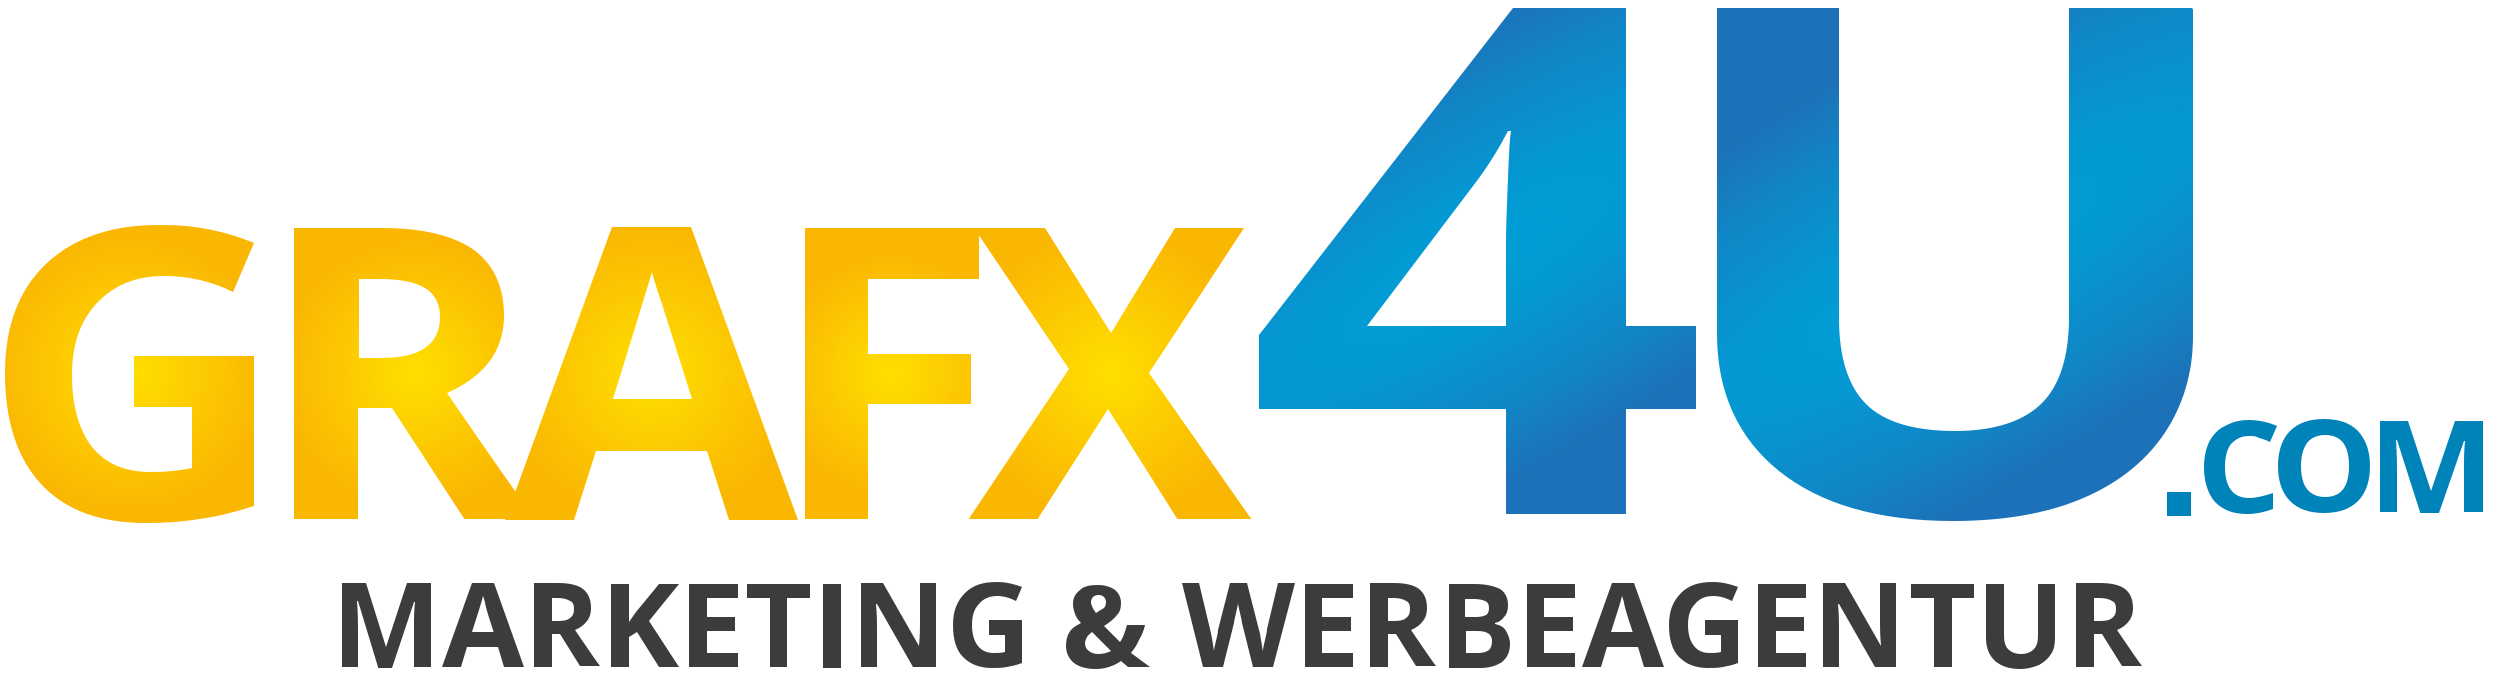 <?xml version="1.0" encoding="utf-8"?>
<!-- Generator: Adobe Illustrator 28.3.0, SVG Export Plug-In . SVG Version: 6.00 Build 0)  -->
<svg version="1.1" id="Ebene_1" xmlns="http://www.w3.org/2000/svg" xmlns:xlink="http://www.w3.org/1999/xlink" x="0px" y="0px"
	 viewBox="0 0 250 67.7" style="enable-background:new 0 0 250 67.7;" xml:space="preserve">
<style type="text/css">
	.st0{clip-path:url(#SVGID_00000171685092959142939680000006384492251436827023_);}
	
		.st1{clip-path:url(#SVGID_00000024707861735568251800000001725465831992622002_);fill:url(#SVGID_00000140716187858255051010000007425638428597287871_);}
	
		.st2{clip-path:url(#SVGID_00000180368711427289425970000017829679275160382099_);fill:url(#SVGID_00000025420954074742799120000009157436644853937841_);}
	
		.st3{clip-path:url(#SVGID_00000155113744805903074960000003768574308942174088_);fill:url(#SVGID_00000110429788690035147570000006828153446141966759_);}
	
		.st4{clip-path:url(#SVGID_00000139988120731969638190000015540343977340889740_);fill:url(#SVGID_00000149382060212867443570000006340561912793965499_);}
	
		.st5{clip-path:url(#SVGID_00000033362107612314309380000009931404178271623856_);fill:url(#SVGID_00000147908620169132559480000001571865413477406084_);}
	.st6{clip-path:url(#SVGID_00000065757509429912157930000003470141786296400046_);fill:#0083B9;}
	
		.st7{clip-path:url(#SVGID_00000145031658844080282320000016511895501363599269_);fill:url(#SVGID_00000154404310808770322290000008805515893224592054_);}
	
		.st8{clip-path:url(#SVGID_00000052094147129064475040000006280837993757854093_);fill:url(#SVGID_00000024679815796398654840000014976704176234814358_);}
	.st9{clip-path:url(#SVGID_00000088813698063528398800000003797669248990063535_);fill:#3C3C3B;}
	.st10{clip-path:url(#SVGID_00000088813698063528398800000003797669248990063535_);fill:#0083B9;}
</style>
<g>
	<g>
		<defs>
			<rect id="SVGID_1_" width="248.7" height="67.7"/>
		</defs>
		<clipPath id="SVGID_00000023969516647922110040000010620748947966170759_">
			<use xlink:href="#SVGID_1_"  style="overflow:visible;"/>
		</clipPath>
		<g style="clip-path:url(#SVGID_00000023969516647922110040000010620748947966170759_);">
			<defs>
				<path id="SVGID_00000052066266574407720020000006618849142481272977_" d="M4.7,26.3c-2.8,2.6-4.2,6.3-4.2,11
					c0,4.8,1.2,8.5,3.6,11.1c2.4,2.6,5.9,3.9,10.5,3.9c1.8,0,3.6-0.1,5.3-0.4c1.7-0.2,3.6-0.7,5.5-1.3V35.6h-12v5.1h5.8v6.1
					c-1.4,0.3-2.7,0.4-4.1,0.4c-2.6,0-4.5-0.8-5.9-2.5c-1.3-1.7-2-4.1-2-7.2c0-3,0.8-5.4,2.5-7.2c1.7-1.8,3.9-2.7,6.7-2.7
					c2.4,0,4.7,0.5,6.9,1.6l2.1-4.9c-2.9-1.2-5.9-1.8-9-1.8C11.4,22.4,7.5,23.7,4.7,26.3"/>
			</defs>
			<clipPath id="SVGID_00000035523674571365288350000003962543431377119134_">
				<use xlink:href="#SVGID_00000052066266574407720020000006618849142481272977_"  style="overflow:visible;"/>
			</clipPath>
			
				<radialGradient id="SVGID_00000088091999114549647930000013883073223598133158_" cx="-0.769" cy="-2.687" r="0.18" gradientTransform="matrix(76.314 0 0 -76.314 71.655 -167.704)" gradientUnits="userSpaceOnUse">
				<stop  offset="0" style="stop-color:#FFDF00"/>
				<stop  offset="1" style="stop-color:#FAB702"/>
			</radialGradient>
			
				<rect x="0.5" y="22.4" style="clip-path:url(#SVGID_00000035523674571365288350000003962543431377119134_);fill:url(#SVGID_00000088091999114549647930000013883073223598133158_);" width="24.9" height="30"/>
		</g>
		<g style="clip-path:url(#SVGID_00000023969516647922110040000010620748947966170759_);">
			<defs>
				<path id="SVGID_00000045601927757577385870000000764626969710652342_" d="M35.9,27.9h2c2.1,0,3.6,0.3,4.6,0.9
					c1,0.6,1.5,1.6,1.5,2.9c0,1.4-0.5,2.4-1.5,3.1c-1,0.7-2.5,1-4.5,1h-2.1V27.9z M29.4,22.8V52h6.4V40.8h3.4L46.5,52h7.1
					c-1.4-1.9-4.4-6.1-8.9-12.7c1.8-0.8,3.2-1.8,4.2-3.1c1-1.3,1.5-2.9,1.5-4.6c0-2.9-1-5.1-3-6.6c-2-1.4-5-2.2-9.2-2.2H29.4z"/>
			</defs>
			<clipPath id="SVGID_00000092430898254710982820000006501742615191280790_">
				<use xlink:href="#SVGID_00000045601927757577385870000000764626969710652342_"  style="overflow:visible;"/>
			</clipPath>
			
				<radialGradient id="SVGID_00000173883865272091280700000012077664383511101865_" cx="-2.541" cy="-2.761" r="0.18" gradientTransform="matrix(74.251 0 0 -74.251 230.228 -167.649)" gradientUnits="userSpaceOnUse">
				<stop  offset="0" style="stop-color:#FFDF00"/>
				<stop  offset="1" style="stop-color:#FAB702"/>
			</radialGradient>
			
				<rect x="29.4" y="22.8" style="clip-path:url(#SVGID_00000092430898254710982820000006501742615191280790_);fill:url(#SVGID_00000173883865272091280700000012077664383511101865_);" width="24.3" height="29.1"/>
		</g>
		<g style="clip-path:url(#SVGID_00000023969516647922110040000010620748947966170759_);">
			<defs>
				<path id="SVGID_00000111895364245230844400000015211117656695502765_" d="M65.2,27.2c0.1,0.5,0.3,1.1,0.6,2
					c0.3,0.8,1.4,4.4,3.4,10.7h-7.9C63.4,33.1,64.7,28.9,65.2,27.2 M61.2,22.7L50.5,52h6.9l2.2-6.9h11.1l2.2,6.9h6.9L69.1,22.7H61.2
					z"/>
			</defs>
			<clipPath id="SVGID_00000167373817059996154180000007595872724740422588_">
				<use xlink:href="#SVGID_00000111895364245230844400000015211117656695502765_"  style="overflow:visible;"/>
			</clipPath>
			
				<radialGradient id="SVGID_00000045612505564463314640000003848054577388479660_" cx="-3.646" cy="-2.53" r="0.18" gradientTransform="matrix(81.155 0 0 -81.155 361.018 -167.98)" gradientUnits="userSpaceOnUse">
				<stop  offset="0" style="stop-color:#FFDF00"/>
				<stop  offset="1" style="stop-color:#FAB702"/>
			</radialGradient>
			
				<rect x="50.5" y="22.7" style="clip-path:url(#SVGID_00000167373817059996154180000007595872724740422588_);fill:url(#SVGID_00000045612505564463314640000003848054577388479660_);" width="29.3" height="29.3"/>
		</g>
		<g style="clip-path:url(#SVGID_00000023969516647922110040000010620748947966170759_);">
			<defs>
				<polygon id="SVGID_00000065760149738825618850000016223313242873869989_" points="80.5,22.8 80.5,52 86.8,52 86.8,40.4 
					97.1,40.4 97.1,35.4 86.8,35.4 86.8,27.9 97.9,27.9 97.9,22.8 				"/>
			</defs>
			<clipPath id="SVGID_00000107587849149196599490000003083327632631671184_">
				<use xlink:href="#SVGID_00000065760149738825618850000016223313242873869989_"  style="overflow:visible;"/>
			</clipPath>
			
				<radialGradient id="SVGID_00000164477458473335602330000018161325307656195231_" cx="-6.09" cy="-3.085" r="0.18" gradientTransform="matrix(66.469 0 0 -66.469 493.995 -167.649)" gradientUnits="userSpaceOnUse">
				<stop  offset="0" style="stop-color:#FFDF00"/>
				<stop  offset="1" style="stop-color:#FAB702"/>
			</radialGradient>
			
				<rect x="80.5" y="22.8" style="clip-path:url(#SVGID_00000107587849149196599490000003083327632631671184_);fill:url(#SVGID_00000164477458473335602330000018161325307656195231_);" width="17.4" height="29.1"/>
		</g>
		<g style="clip-path:url(#SVGID_00000023969516647922110040000010620748947966170759_);">
			<defs>
				<polygon id="SVGID_00000059301779017693119010000002450983285141057463_" points="117.5,22.8 111.1,33.3 104.5,22.8 97.4,22.8 
					106.9,36.9 96.8,52 103.7,52 110.8,40.9 117.8,52 125.2,52 114.9,37.3 124.4,22.8 				"/>
			</defs>
			<clipPath id="SVGID_00000165232159012901337860000009248334365207732362_">
				<use xlink:href="#SVGID_00000059301779017693119010000002450983285141057463_"  style="overflow:visible;"/>
			</clipPath>
			
				<radialGradient id="SVGID_00000116957924608844954450000007916853236234728598_" cx="-6.326" cy="-2.574" r="0.18" gradientTransform="matrix(79.644 0 0 -79.644 614.835 -167.649)" gradientUnits="userSpaceOnUse">
				<stop  offset="0" style="stop-color:#FFDF00"/>
				<stop  offset="1" style="stop-color:#FAB702"/>
			</radialGradient>
			
				<rect x="96.8" y="22.8" style="clip-path:url(#SVGID_00000165232159012901337860000009248334365207732362_);fill:url(#SVGID_00000116957924608844954450000007916853236234728598_);" width="28.4" height="29.1"/>
		</g>
		<g style="clip-path:url(#SVGID_00000023969516647922110040000010620748947966170759_);">
			<defs>
				<rect id="SVGID_00000000916857398255501020000014258629593114467459_" width="248.7" height="67.7"/>
			</defs>
			<clipPath id="SVGID_00000088828206851955265820000003990555888913143951_">
				<use xlink:href="#SVGID_00000000916857398255501020000014258629593114467459_"  style="overflow:visible;"/>
			</clipPath>
			<path style="clip-path:url(#SVGID_00000088828206851955265820000003990555888913143951_);fill:#0083B9;" d="M224.9,43.6
				c-0.8,0-1.3,0.3-1.8,0.8c-0.4,0.5-0.6,1.3-0.6,2.3c0,2,0.8,3.1,2.4,3.1c0.7,0,1.5-0.2,2.4-0.5v1.6c-0.8,0.3-1.7,0.5-2.6,0.5
				c-1.4,0-2.4-0.4-3.2-1.2c-0.7-0.8-1.1-2-1.1-3.5c0-1,0.2-1.8,0.5-2.5c0.4-0.7,0.9-1.3,1.6-1.6c0.7-0.4,1.5-0.6,2.4-0.6
				c0.9,0,1.9,0.2,2.8,0.6l-0.7,1.6c-0.4-0.2-0.7-0.3-1.1-0.4C225.6,43.6,225.3,43.6,224.9,43.6"/>
			<path style="clip-path:url(#SVGID_00000088828206851955265820000003990555888913143951_);fill:#0083B9;" d="M237,46.6
				c0,1.5-0.4,2.7-1.2,3.5c-0.8,0.8-1.9,1.2-3.4,1.2c-1.5,0-2.6-0.4-3.4-1.2c-0.8-0.8-1.2-2-1.2-3.5c0-1.5,0.4-2.7,1.2-3.5
				c0.8-0.8,1.9-1.2,3.4-1.2c1.5,0,2.6,0.4,3.4,1.2C236.6,44,237,45.1,237,46.6 M230.1,46.6c0,1,0.2,1.8,0.6,2.3
				c0.4,0.5,1,0.8,1.8,0.8c1.6,0,2.4-1,2.4-3.1c0-2.1-0.8-3.1-2.4-3.1c-0.8,0-1.4,0.3-1.8,0.8C230.3,44.9,230.1,45.6,230.1,46.6"/>
			<path style="clip-path:url(#SVGID_00000088828206851955265820000003990555888913143951_);fill:#0083B9;" d="M242,51.2l-2.3-7.2
				h-0.1c0.1,1.5,0.1,2.4,0.1,2.9v4.3H238v-9.1h2.8l2.3,7h0l2.4-7h2.8v9.1h-1.9v-4.3c0-0.2,0-0.4,0-0.7c0-0.3,0-1,0.1-2.1h-0.1
				l-2.5,7.2H242z"/>
		</g>
		<g style="clip-path:url(#SVGID_00000023969516647922110040000010620748947966170759_);">
			<defs>
				<path id="SVGID_00000047762013506084927910000017933325982703061916_" d="M147.3,18.6c1.4-1.8,2.5-3.6,3.5-5.5h0.3
					c-0.1,0.4-0.2,2-0.3,4.7c-0.1,2.7-0.2,4.8-0.2,6.2v8.6h-13.9L147.3,18.6z M151.3,0.8l-25.4,32.7v7.4h24.7v10.5h12V40.9h7v-8.3
					h-7V0.8H151.3z"/>
			</defs>
			<clipPath id="SVGID_00000059293054755170790720000000934388321358189714_">
				<use xlink:href="#SVGID_00000047762013506084927910000017933325982703061916_"  style="overflow:visible;"/>
			</clipPath>
			
				<radialGradient id="SVGID_00000067196624056568487060000013661311869576937889_" cx="0.865" cy="1.354" r="0.18" gradientTransform="matrix(-65.437 -113.341 -453.362 261.749 818.266 -230.36)" gradientUnits="userSpaceOnUse">
				<stop  offset="0" style="stop-color:#009FD7"/>
				<stop  offset="0.249" style="stop-color:#0498D2"/>
				<stop  offset="0.609" style="stop-color:#1185C5"/>
				<stop  offset="0.889" style="stop-color:#1D71B8"/>
				<stop  offset="1" style="stop-color:#1D71B8"/>
			</radialGradient>
			
				<polygon style="clip-path:url(#SVGID_00000059293054755170790720000000934388321358189714_);fill:url(#SVGID_00000067196624056568487060000013661311869576937889_);" points="
				136.8,70.3 104,13.4 158.6,-18.1 191.4,38.7 			"/>
		</g>
		<g style="clip-path:url(#SVGID_00000023969516647922110040000010620748947966170759_);">
			<defs>
				<path id="SVGID_00000105391777849574856400000002189144431620717199_" d="M206.9,0.8v30.9c0,3.9-0.9,6.8-2.7,8.6
					c-1.8,1.8-4.7,2.8-8.7,2.8c-4.1,0-7.1-0.9-8.9-2.7c-1.8-1.8-2.7-4.7-2.7-8.6v-31h-12.2v32.6c0,5.8,2.1,10.4,6.2,13.7
					c4.1,3.3,9.9,5,17.4,5c4.9,0,9.2-0.7,12.8-2.2c3.6-1.5,6.4-3.7,8.3-6.5c1.9-2.8,2.9-6.1,2.9-9.8V0.8H206.9z"/>
			</defs>
			<clipPath id="SVGID_00000181051347853836238010000012042133095359689094_">
				<use xlink:href="#SVGID_00000105391777849574856400000002189144431620717199_"  style="overflow:visible;"/>
			</clipPath>
			
				<radialGradient id="SVGID_00000041997476577916713550000010530419629908778405_" cx="1.627" cy="1.635" r="0.18" gradientTransform="matrix(-68.477 -118.606 -474.425 273.909 1082.352 -228.443)" gradientUnits="userSpaceOnUse">
				<stop  offset="0" style="stop-color:#009FD7"/>
				<stop  offset="0.249" style="stop-color:#0498D2"/>
				<stop  offset="0.609" style="stop-color:#1185C5"/>
				<stop  offset="0.889" style="stop-color:#1D71B8"/>
				<stop  offset="1" style="stop-color:#1D71B8"/>
			</radialGradient>
			
				<polygon style="clip-path:url(#SVGID_00000181051347853836238010000012042133095359689094_);fill:url(#SVGID_00000041997476577916713550000010530419629908778405_);" points="
				183.5,72.6 149.4,13.6 207.3,-19.8 241.4,39.2 			"/>
		</g>
		<g style="clip-path:url(#SVGID_00000023969516647922110040000010620748947966170759_);">
			<defs>
				<rect id="SVGID_00000019645862763139736090000002774711596514419343_" width="248.7" height="67.7"/>
			</defs>
			<clipPath id="SVGID_00000068678861633291489860000001275959278238089913_">
				<use xlink:href="#SVGID_00000019645862763139736090000002774711596514419343_"  style="overflow:visible;"/>
			</clipPath>
			<path style="clip-path:url(#SVGID_00000068678861633291489860000001275959278238089913_);fill:#3C3C3B;" d="M37.8,66.7l-2-6.6
				h-0.1c0.1,1.3,0.1,2.2,0.1,2.7v3.9h-1.6v-8.4h2.4l2,6.4h0l2.1-6.4h2.4v8.4h-1.7v-4c0-0.2,0-0.4,0-0.6c0-0.2,0-0.9,0.1-1.9h-0.1
				l-2.2,6.6H37.8z"/>
			<path style="clip-path:url(#SVGID_00000068678861633291489860000001275959278238089913_);fill:#3C3C3B;" d="M50.4,66.7l-0.6-2
				h-3.1l-0.6,2h-1.9l3-8.4h2.2l3,8.4H50.4z M49.4,63.3c-0.6-1.8-0.9-2.8-0.9-3.1c-0.1-0.2-0.1-0.4-0.2-0.6
				c-0.1,0.5-0.5,1.7-1.1,3.6H49.4z"/>
			<path style="clip-path:url(#SVGID_00000068678861633291489860000001275959278238089913_);fill:#3C3C3B;" d="M55.2,63.5v3.2h-1.8
				v-8.4h2.4c1.1,0,2,0.2,2.5,0.6c0.5,0.4,0.8,1,0.8,1.9c0,0.5-0.1,0.9-0.4,1.3c-0.3,0.4-0.7,0.7-1.2,0.9c1.3,1.9,2.1,3.1,2.5,3.6
				h-2l-2-3.2H55.2z M55.2,62.1h0.6c0.6,0,1-0.1,1.2-0.3c0.3-0.2,0.4-0.5,0.4-0.9c0-0.4-0.1-0.7-0.4-0.8c-0.3-0.2-0.7-0.3-1.3-0.3
				h-0.5V62.1z"/>
			<polygon style="clip-path:url(#SVGID_00000068678861633291489860000001275959278238089913_);fill:#3C3C3B;" points="67.9,66.7 
				65.9,66.7 63.7,63.2 62.9,63.7 62.9,66.7 61.1,66.7 61.1,58.4 62.9,58.4 62.9,62.2 63.6,61.2 65.9,58.4 67.9,58.4 64.9,62.1 			
				"/>
			<polygon style="clip-path:url(#SVGID_00000068678861633291489860000001275959278238089913_);fill:#3C3C3B;" points="73.8,66.7 
				68.9,66.7 68.9,58.4 73.8,58.4 73.8,59.8 70.7,59.8 70.7,61.7 73.5,61.7 73.5,63.1 70.7,63.1 70.7,65.3 73.8,65.3 			"/>
			<polygon style="clip-path:url(#SVGID_00000068678861633291489860000001275959278238089913_);fill:#3C3C3B;" points="78.7,66.7 
				77,66.7 77,59.8 74.7,59.8 74.7,58.4 81,58.4 81,59.8 78.7,59.8 			"/>
			
				<rect x="82.3" y="58.4" style="clip-path:url(#SVGID_00000068678861633291489860000001275959278238089913_);fill:#3C3C3B;" width="1.8" height="8.4"/>
			<path style="clip-path:url(#SVGID_00000068678861633291489860000001275959278238089913_);fill:#3C3C3B;" d="M93.6,66.7h-2.3
				l-3.6-6.3h-0.1c0.1,1.1,0.1,1.9,0.1,2.4v3.9h-1.6v-8.4h2.2l3.6,6.3h0C92,63.5,92,62.8,92,62.3v-4h1.6V66.7z"/>
			<path style="clip-path:url(#SVGID_00000068678861633291489860000001275959278238089913_);fill:#3C3C3B;" d="M98.9,62h3.3v4.3
				c-0.5,0.2-1,0.3-1.5,0.4c-0.5,0.1-1,0.1-1.5,0.1c-1.3,0-2.2-0.4-2.9-1.1c-0.7-0.7-1-1.8-1-3.2c0-1.4,0.4-2.4,1.2-3.2
				c0.8-0.8,1.8-1.1,3.2-1.1c0.9,0,1.7,0.2,2.5,0.5l-0.6,1.4c-0.6-0.3-1.2-0.5-1.9-0.5c-0.8,0-1.4,0.3-1.8,0.8
				c-0.5,0.5-0.7,1.2-0.7,2.1c0,0.9,0.2,1.6,0.6,2.1c0.4,0.5,0.9,0.7,1.6,0.7c0.4,0,0.7,0,1.1-0.1v-1.7h-1.6V62z"/>
			<path style="clip-path:url(#SVGID_00000068678861633291489860000001275959278238089913_);fill:#3C3C3B;" d="M115,66.7h-2.2
				l-0.7-0.6c-0.7,0.5-1.6,0.8-2.5,0.8c-0.9,0-1.7-0.2-2.2-0.6c-0.5-0.4-0.8-1-0.8-1.7c0-0.5,0.1-1,0.3-1.3c0.2-0.4,0.6-0.7,1.2-1
				c-0.3-0.3-0.5-0.6-0.6-0.9c-0.1-0.3-0.2-0.6-0.2-1c0-0.6,0.2-1,0.7-1.4c0.4-0.4,1-0.5,1.8-0.5c0.7,0,1.3,0.2,1.7,0.5
				s0.6,0.8,0.6,1.3c0,0.5-0.1,0.9-0.4,1.2c-0.3,0.4-0.7,0.7-1.3,1.1l1.6,1.6c0.3-0.4,0.5-1,0.7-1.7h1.8c-0.1,0.5-0.3,1-0.6,1.5
				c-0.2,0.5-0.5,0.9-0.8,1.3L115,66.7z M108.5,64.3c0,0.3,0.1,0.6,0.4,0.8c0.2,0.2,0.6,0.3,0.9,0.3c0.5,0,0.9-0.1,1.3-0.3l-1.9-1.9
				c-0.2,0.2-0.4,0.3-0.5,0.5C108.6,63.9,108.5,64.1,108.5,64.3 M110.6,60.2c0-0.2-0.1-0.4-0.2-0.5c-0.1-0.1-0.3-0.2-0.5-0.2
				c-0.3,0-0.5,0.1-0.6,0.2c-0.1,0.1-0.2,0.3-0.2,0.5c0,0.3,0.2,0.7,0.5,1.1c0.3-0.2,0.6-0.4,0.8-0.5
				C110.5,60.7,110.6,60.5,110.6,60.2"/>
			<path style="clip-path:url(#SVGID_00000068678861633291489860000001275959278238089913_);fill:#3C3C3B;" d="M127.3,66.7h-2
				l-1.1-4.4c0-0.2-0.1-0.5-0.2-1c-0.1-0.5-0.2-0.8-0.2-1c0,0.2-0.1,0.5-0.2,1c-0.1,0.5-0.2,0.8-0.2,1l-1.1,4.4h-2l-2.1-8.4h1.7
				l1.1,4.6c0.2,0.8,0.3,1.6,0.4,2.2c0-0.2,0.1-0.6,0.2-1c0.1-0.5,0.2-0.8,0.2-1.1l1.2-4.7h1.7l1.2,4.7c0.1,0.2,0.1,0.5,0.2,1
				c0.1,0.4,0.1,0.8,0.2,1.1c0-0.3,0.1-0.7,0.2-1.1c0.1-0.4,0.2-0.8,0.2-1.1l1.1-4.6h1.7L127.3,66.7z"/>
			<polygon style="clip-path:url(#SVGID_00000068678861633291489860000001275959278238089913_);fill:#3C3C3B;" points="135.3,66.7 
				130.5,66.7 130.5,58.4 135.3,58.4 135.3,59.8 132.2,59.8 132.2,61.7 135.1,61.7 135.1,63.1 132.2,63.1 132.2,65.3 135.3,65.3 			
				"/>
			<path style="clip-path:url(#SVGID_00000068678861633291489860000001275959278238089913_);fill:#3C3C3B;" d="M138.8,63.5v3.2H137
				v-8.4h2.4c1.1,0,2,0.2,2.5,0.6c0.5,0.4,0.8,1,0.8,1.9c0,0.5-0.1,0.9-0.4,1.3c-0.3,0.4-0.7,0.7-1.2,0.9c1.3,1.9,2.1,3.1,2.5,3.6
				h-2l-2-3.2H138.8z M138.8,62.1h0.6c0.6,0,1-0.1,1.2-0.3c0.3-0.2,0.4-0.5,0.4-0.9c0-0.4-0.1-0.7-0.4-0.8c-0.3-0.2-0.7-0.3-1.3-0.3
				h-0.5V62.1z"/>
			<path style="clip-path:url(#SVGID_00000068678861633291489860000001275959278238089913_);fill:#3C3C3B;" d="M144.8,58.4h2.6
				c1.2,0,2,0.2,2.6,0.5c0.5,0.3,0.8,0.9,0.8,1.6c0,0.5-0.1,0.9-0.4,1.2c-0.2,0.3-0.5,0.5-0.9,0.6v0.1c0.5,0.1,0.9,0.3,1.1,0.7
				c0.2,0.3,0.4,0.8,0.4,1.3c0,0.8-0.3,1.4-0.8,1.8c-0.6,0.4-1.3,0.6-2.2,0.6h-3.1V58.4z M146.6,61.7h1c0.5,0,0.8-0.1,1-0.2
				s0.3-0.4,0.3-0.7c0-0.3-0.1-0.6-0.4-0.7c-0.2-0.1-0.6-0.2-1.1-0.2h-0.9V61.7z M146.6,63.1v2.2h1.2c0.5,0,0.8-0.1,1.1-0.3
				c0.2-0.2,0.3-0.5,0.3-0.9c0-0.7-0.5-1-1.5-1H146.6z"/>
			<polygon style="clip-path:url(#SVGID_00000068678861633291489860000001275959278238089913_);fill:#3C3C3B;" points="157.5,66.7 
				152.7,66.7 152.7,58.4 157.5,58.4 157.5,59.8 154.4,59.8 154.4,61.7 157.3,61.7 157.3,63.1 154.4,63.1 154.4,65.3 157.5,65.3 			
				"/>
			<path style="clip-path:url(#SVGID_00000068678861633291489860000001275959278238089913_);fill:#3C3C3B;" d="M164.4,66.7l-0.6-2
				h-3.1l-0.6,2h-1.9l3-8.4h2.2l3,8.4H164.4z M163.3,63.3c-0.6-1.8-0.9-2.8-0.9-3.1c-0.1-0.2-0.1-0.4-0.2-0.6
				c-0.1,0.5-0.5,1.7-1.1,3.6H163.3z"/>
			<path style="clip-path:url(#SVGID_00000068678861633291489860000001275959278238089913_);fill:#3C3C3B;" d="M170.5,62h3.3v4.3
				c-0.5,0.2-1,0.3-1.5,0.4c-0.5,0.1-1,0.1-1.5,0.1c-1.3,0-2.2-0.4-2.9-1.1c-0.7-0.7-1-1.8-1-3.2c0-1.4,0.4-2.4,1.2-3.2
				c0.8-0.8,1.8-1.1,3.2-1.1c0.9,0,1.7,0.2,2.5,0.5l-0.6,1.4c-0.6-0.3-1.2-0.5-1.9-0.5c-0.8,0-1.4,0.3-1.8,0.8
				c-0.5,0.5-0.7,1.2-0.7,2.1c0,0.9,0.2,1.6,0.6,2.1c0.4,0.5,0.9,0.7,1.6,0.7c0.4,0,0.7,0,1.1-0.1v-1.7h-1.6V62z"/>
			<polygon style="clip-path:url(#SVGID_00000068678861633291489860000001275959278238089913_);fill:#3C3C3B;" points="180.6,66.7 
				175.8,66.7 175.8,58.4 180.6,58.4 180.6,59.8 177.6,59.8 177.6,61.7 180.4,61.7 180.4,63.1 177.6,63.1 177.6,65.3 180.6,65.3 			
				"/>
			<path style="clip-path:url(#SVGID_00000068678861633291489860000001275959278238089913_);fill:#3C3C3B;" d="M189.8,66.7h-2.3
				l-3.6-6.3h-0.1c0.1,1.1,0.1,1.9,0.1,2.4v3.9h-1.6v-8.4h2.2l3.6,6.3h0c-0.1-1.1-0.1-1.9-0.1-2.3v-4h1.6V66.7z"/>
			<polygon style="clip-path:url(#SVGID_00000068678861633291489860000001275959278238089913_);fill:#3C3C3B;" points="195.2,66.7 
				193.4,66.7 193.4,59.8 191.1,59.8 191.1,58.4 197.4,58.4 197.4,59.8 195.2,59.8 			"/>
			<path style="clip-path:url(#SVGID_00000068678861633291489860000001275959278238089913_);fill:#3C3C3B;" d="M205.5,58.4v5.4
				c0,0.6-0.1,1.2-0.4,1.6c-0.3,0.5-0.7,0.8-1.2,1.1c-0.5,0.2-1.1,0.4-1.9,0.4c-1.1,0-1.9-0.3-2.5-0.8c-0.6-0.6-0.9-1.3-0.9-2.3
				v-5.4h1.8v5.1c0,0.6,0.1,1.1,0.4,1.4c0.3,0.3,0.7,0.5,1.3,0.5c0.6,0,1-0.2,1.3-0.5c0.3-0.3,0.4-0.8,0.4-1.4v-5.1H205.5z"/>
			<path style="clip-path:url(#SVGID_00000068678861633291489860000001275959278238089913_);fill:#3C3C3B;" d="M209.4,63.5v3.2h-1.8
				v-8.4h2.4c1.1,0,2,0.2,2.5,0.6c0.5,0.4,0.8,1,0.8,1.9c0,0.5-0.1,0.9-0.4,1.3c-0.3,0.4-0.7,0.7-1.2,0.9c1.3,1.9,2.1,3.1,2.5,3.6
				h-2l-2-3.2H209.4z M209.4,62.1h0.6c0.6,0,1-0.1,1.2-0.3c0.3-0.2,0.4-0.5,0.4-0.9c0-0.4-0.1-0.7-0.4-0.8c-0.3-0.2-0.7-0.3-1.3-0.3
				h-0.5V62.1z"/>
			
				<rect x="216.7" y="49.2" style="clip-path:url(#SVGID_00000068678861633291489860000001275959278238089913_);fill:#0083B9;" width="2.4" height="2.4"/>
		</g>
	</g>
</g>
</svg>
